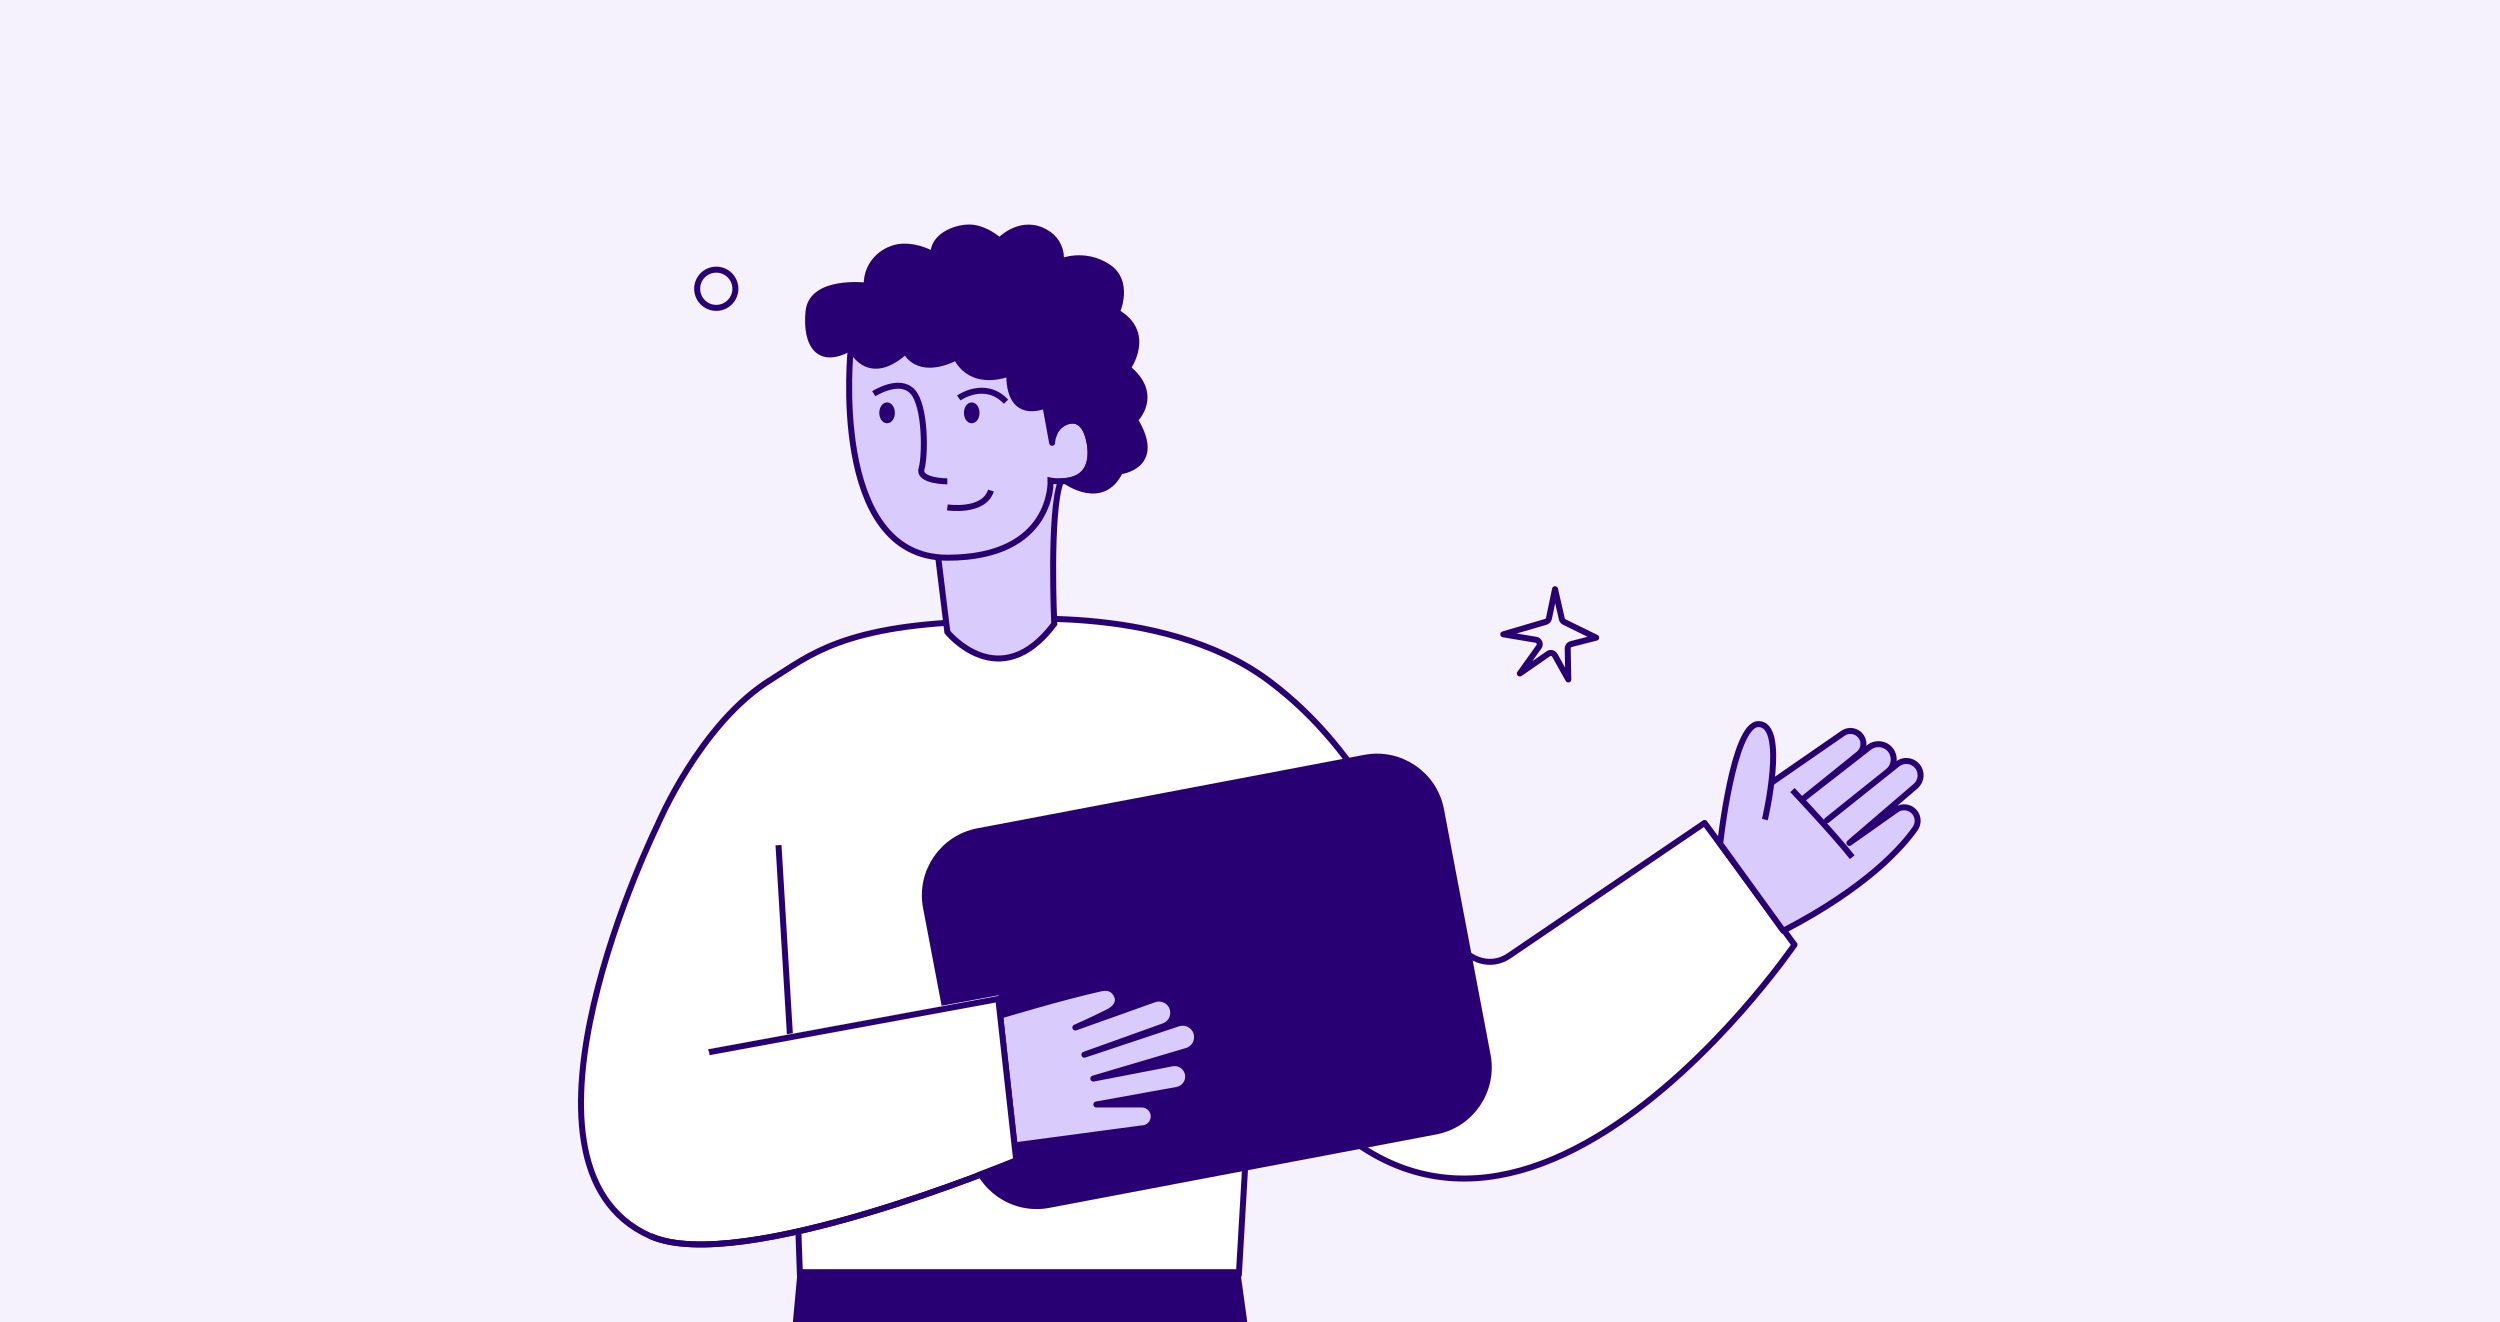<svg width="1000" height="529" viewBox="0 0 1000 529" fill="none" xmlns="http://www.w3.org/2000/svg">
<rect x="0" y="0" width="1000" height="529" fill="#808080" stroke="none"/>
<g clip-path="url(#clip0_2166_9193)">
<rect width="1000" height="528.85" fill="#F5F2FE"/>
<path d="M313.694 332.349L319.97 510.005H495.531L500.779 420.225L507.256 332.349" fill="white"/>
<path d="M313.694 332.349L319.97 510.005H495.531L500.779 420.225L507.256 332.349" stroke="#280074" stroke-width="2.399" stroke-linejoin="round"/>
<path d="M283.407 420.871L399.098 399.585L406.283 464.262C406.283 464.262 295.754 510.355 260.085 494.43C196.172 465.889 262.942 330.142 262.942 330.142C262.942 330.142 280.055 289.212 308.596 271.703C323.291 262.679 337.066 249.385 394.898 248.508C394.898 248.508 464.44 239.994 507.704 272.438C547.659 302.393 560.444 343.423 582.918 377.183C587.642 384.268 596.481 387.168 603.51 382.387L681.835 329.181L717.801 377.89C717.801 377.89 588.926 566.611 501.464 407.91" fill="white"/>
<path d="M283.407 420.871L399.098 399.585L406.283 464.262C406.283 464.262 295.754 510.355 260.085 494.43C196.172 465.889 262.942 330.142 262.942 330.142C262.942 330.142 280.055 289.212 308.596 271.703C323.291 262.679 337.066 249.385 394.898 248.508C394.898 248.508 464.44 239.994 507.704 272.438C547.659 302.393 560.444 343.423 582.918 377.183C587.642 384.268 596.481 387.168 603.51 382.387L681.835 329.181L717.801 377.89C717.801 377.89 588.926 566.611 501.464 407.91" stroke="#280074" stroke-width="2.399" stroke-linejoin="round"/>
<path d="M708.862 312.895L737.202 293.295C739.518 291.685 742.707 292.227 744.377 294.498C746.016 296.739 745.61 299.883 743.444 301.628L721.422 319.393L747.626 298.951C750.349 296.83 754.29 297.371 756.32 300.169C758.246 302.816 757.764 306.502 755.207 308.548L730.779 328.117L758.953 305.629C761.329 303.734 764.789 304.02 766.805 306.306C768.926 308.698 768.685 312.368 766.248 314.459L739.774 337.173L758.547 323.906C760.698 322.386 763.631 322.642 765.481 324.492C767.346 326.358 767.587 329.276 766.083 331.427C761.029 338.647 746.874 354.908 713.3 372.326L687.859 337.173L708.862 312.895Z" fill="#D9CCFD" stroke="#280074" stroke-width="2.399" stroke-linejoin="round"/>
<path d="M716.971 316.023C716.971 316.023 734.254 334.39 740.888 342.889" stroke="#280074" stroke-width="2.399" stroke-linejoin="round"/>
<path d="M320.195 508.875L272.716 1025.45H380.072L411.074 649.517L416.534 649.502L454.696 1025.45H566.204L494.945 508.875H320.195Z" fill="#280074" stroke="#280074" stroke-width="2.399" stroke-linejoin="round"/>
<path d="M375.285 222.91L378.936 252.828C378.936 252.828 399.814 278.658 421.705 249.579C421.705 249.579 419.647 204.577 424.337 192.539" fill="#D9CCFD"/>
<path d="M375.285 222.91L378.936 252.828C378.936 252.828 399.814 278.658 421.705 249.579C421.705 249.579 419.647 204.577 424.337 192.539" stroke="#280074" stroke-width="2.399" stroke-miterlimit="10"/>
<path d="M340.344 139.077C340.344 139.077 331.237 223.083 378.936 223.083C421.705 223.083 420.24 192.245 420.24 192.245C420.24 192.245 438.16 195.769 436.102 178.735C434.043 161.7 422.005 169.335 421.412 174.331C421.412 174.331 436.102 107.652 340.344 139.083V139.077Z" fill="#D9CCFD" stroke="#280074" stroke-width="2.399" stroke-miterlimit="10"/>
<path d="M346.678 114.248C346.678 114.248 324.654 111.55 323.408 124.634C322.162 137.718 327.352 146.452 340.336 139.077C340.336 139.077 346.878 154.346 362.254 140.429C362.254 140.429 366.617 150.815 382.612 142.921C382.612 142.921 387.182 154.972 403.804 149.363C403.804 149.363 402.145 167.85 418.14 162.24L420.858 177.132C420.858 177.132 420.858 171.283 425.868 168.982C429.071 167.511 432.363 167.816 434.482 172.466C436.6 177.116 439.218 191.28 426.241 192.405C426.241 192.405 440.944 203.151 448.019 188.528C448.019 188.528 465.38 186.596 453.968 167.956C453.968 167.956 464.254 157.99 451.077 147.224C451.077 147.224 461.203 133.241 446.74 124.88C446.74 124.88 452.362 112.503 442.882 106.56C433.403 100.618 424.336 104.628 424.336 104.628C424.336 104.628 425.681 95.948 416.521 92.091C407.361 88.234 399.807 96.268 399.807 96.268C399.807 96.268 393.531 90.478 386.623 91.038C379.714 91.598 372.959 95.781 373.446 101.89C373.446 101.89 367.656 98.353 360.908 98.673C354.159 98.992 346.432 104.735 346.678 114.241V114.248Z" fill="#280074"/>
<path d="M346.678 114.248L346.532 115.439L347.878 115.603V114.248H346.678ZM340.336 139.077L341.439 138.605L340.91 137.371L339.744 138.034L340.336 139.077ZM362.254 140.429L363.359 139.965L362.704 138.404L361.449 139.54L362.254 140.429ZM382.612 142.921L383.734 142.496L383.266 141.261L382.082 141.845L382.612 142.921ZM403.804 149.363L404.998 149.47L405.163 147.638L403.42 148.226L403.804 149.363ZM418.14 162.24L419.32 162.025L419.068 160.644L417.743 161.108L418.14 162.24ZM420.858 177.132L419.678 177.348C419.79 177.958 420.348 178.383 420.966 178.327C421.584 178.271 422.058 177.753 422.058 177.132H420.858ZM425.868 168.982L426.369 170.072L426.369 170.072L425.868 168.982ZM426.241 192.405L426.137 191.21L422.952 191.487L425.533 193.374L426.241 192.405ZM448.019 188.528L447.886 187.336L447.228 187.409L446.939 188.006L448.019 188.528ZM453.968 167.956L453.133 167.095L452.443 167.763L452.945 168.583L453.968 167.956ZM451.077 147.224L450.105 146.521L449.441 147.437L450.318 148.153L451.077 147.224ZM446.74 124.88L445.648 124.384L445.198 125.375L446.139 125.919L446.74 124.88ZM424.336 104.628L423.15 104.445L422.814 106.613L424.821 105.725L424.336 104.628ZM399.807 96.268L398.993 97.149L399.867 97.955L400.68 97.089L399.807 96.268ZM373.446 101.89L372.82 102.914L374.828 104.141L374.641 101.795L373.446 101.89ZM346.678 114.241H347.878V114.226L347.877 114.21L346.678 114.241ZM346.678 114.248C346.824 113.058 346.824 113.058 346.823 113.057C346.823 113.057 346.822 113.057 346.822 113.057C346.82 113.057 346.819 113.057 346.817 113.057C346.814 113.056 346.809 113.056 346.802 113.055C346.79 113.054 346.772 113.051 346.749 113.049C346.704 113.044 346.638 113.037 346.553 113.028C346.383 113.01 346.137 112.987 345.825 112.962C345.201 112.912 344.313 112.857 343.245 112.832C341.116 112.782 338.241 112.854 335.31 113.352C332.392 113.847 329.323 114.779 326.876 116.513C324.388 118.276 322.563 120.86 322.214 124.52L324.602 124.748C324.877 121.866 326.271 119.881 328.263 118.47C330.296 117.03 332.967 116.183 335.711 115.717C338.441 115.254 341.151 115.183 343.189 115.23C344.206 115.254 345.048 115.307 345.634 115.353C345.927 115.377 346.155 115.398 346.308 115.414C346.385 115.422 346.443 115.428 346.48 115.433C346.499 115.435 346.513 115.436 346.522 115.437C346.526 115.438 346.529 115.438 346.531 115.438C346.532 115.439 346.532 115.439 346.533 115.439C346.533 115.439 346.533 115.439 346.533 115.439C346.533 115.439 346.532 115.439 346.678 114.248ZM322.214 124.52C321.584 131.14 322.525 137.062 325.668 140.356C327.287 142.051 329.434 142.987 332.045 142.971C334.615 142.955 337.579 142.022 340.928 140.12L339.744 138.034C336.601 139.819 334.047 140.56 332.031 140.572C330.057 140.584 328.55 139.901 327.404 138.699C325.018 136.199 323.987 131.212 324.602 124.748L322.214 124.52ZM340.336 139.077C339.234 139.549 339.234 139.55 339.234 139.551C339.234 139.551 339.235 139.552 339.235 139.553C339.235 139.554 339.236 139.555 339.237 139.557C339.238 139.561 339.24 139.565 339.243 139.571C339.248 139.581 339.254 139.596 339.262 139.614C339.278 139.649 339.301 139.699 339.33 139.761C339.389 139.885 339.476 140.059 339.59 140.272C339.817 140.697 340.158 141.282 340.617 141.935C341.53 143.233 342.946 144.852 344.924 146.008C346.927 147.178 349.478 147.852 352.566 147.268C355.625 146.688 359.11 144.892 363.059 141.319L361.449 139.54C357.709 142.925 354.611 144.439 352.119 144.911C349.655 145.377 347.688 144.844 346.134 143.936C344.555 143.014 343.374 141.686 342.58 140.555C342.185 139.995 341.895 139.495 341.705 139.14C341.61 138.963 341.54 138.822 341.496 138.729C341.474 138.683 341.458 138.648 341.449 138.627C341.444 138.616 341.44 138.609 341.439 138.605C341.438 138.603 341.438 138.602 341.438 138.602C341.437 138.602 341.438 138.602 341.438 138.603C341.438 138.603 341.438 138.603 341.438 138.604C341.438 138.604 341.439 138.605 340.336 139.077ZM362.254 140.429C361.148 140.894 361.148 140.895 361.149 140.896C361.149 140.896 361.149 140.897 361.149 140.898C361.15 140.899 361.151 140.901 361.152 140.903C361.153 140.906 361.155 140.91 361.157 140.915C361.161 140.925 361.167 140.937 361.173 140.952C361.186 140.981 361.204 141.019 361.227 141.066C361.272 141.161 361.338 141.29 361.426 141.447C361.602 141.76 361.867 142.185 362.237 142.664C362.978 143.619 364.15 144.798 365.881 145.699C369.403 147.534 374.909 148.06 383.143 143.996L382.082 141.845C374.321 145.676 369.647 144.956 366.989 143.572C365.629 142.863 364.711 141.939 364.133 141.194C363.845 140.822 363.644 140.498 363.519 140.274C363.456 140.162 363.412 140.076 363.386 140.022C363.373 139.995 363.365 139.976 363.36 139.966C363.358 139.961 363.357 139.959 363.357 139.958C363.357 139.958 363.357 139.959 363.357 139.96C363.358 139.96 363.358 139.961 363.358 139.962C363.358 139.962 363.359 139.963 363.359 139.963C363.359 139.964 363.359 139.965 362.254 140.429ZM382.612 142.921C381.491 143.346 381.491 143.347 381.491 143.348C381.492 143.348 381.492 143.349 381.492 143.35C381.493 143.351 381.493 143.353 381.494 143.354C381.495 143.358 381.497 143.362 381.499 143.367C381.503 143.377 381.508 143.39 381.514 143.405C381.527 143.436 381.544 143.478 381.567 143.53C381.612 143.635 381.678 143.78 381.766 143.959C381.942 144.316 382.21 144.809 382.585 145.377C383.334 146.511 384.52 147.96 386.276 149.22C389.846 151.783 395.556 153.412 404.187 150.499L403.42 148.226C395.43 150.923 390.544 149.331 387.675 147.271C386.21 146.219 385.215 145.006 384.587 144.055C384.274 143.581 384.055 143.176 383.916 142.896C383.847 142.757 383.799 142.649 383.769 142.579C383.754 142.545 383.744 142.52 383.738 142.506C383.735 142.498 383.733 142.494 383.733 142.492C383.732 142.491 383.732 142.491 383.732 142.492C383.733 142.492 383.733 142.493 383.733 142.493C383.733 142.493 383.733 142.494 383.733 142.494C383.734 142.495 383.734 142.496 382.612 142.921ZM403.804 149.363C402.609 149.256 402.609 149.256 402.609 149.257C402.609 149.257 402.609 149.258 402.609 149.259C402.609 149.26 402.609 149.261 402.609 149.263C402.608 149.267 402.608 149.271 402.607 149.277C402.606 149.289 402.605 149.305 402.604 149.325C402.601 149.365 402.596 149.422 402.592 149.496C402.583 149.642 402.572 149.851 402.565 150.112C402.55 150.634 402.548 151.37 402.597 152.233C402.695 153.944 403.001 156.225 403.862 158.355C404.725 160.491 406.191 162.575 408.659 163.688C411.126 164.801 414.361 164.837 418.537 163.372L417.743 161.108C413.922 162.448 411.366 162.277 409.645 161.501C407.926 160.726 406.807 159.24 406.086 157.456C405.362 155.665 405.083 153.674 404.992 152.095C404.947 151.313 404.949 150.647 404.963 150.181C404.969 149.947 404.979 149.765 404.986 149.643C404.99 149.582 404.993 149.536 404.996 149.507C404.997 149.492 404.997 149.482 404.998 149.476C404.998 149.472 404.998 149.47 404.998 149.47C404.999 149.469 404.999 149.469 404.999 149.469C404.999 149.469 404.999 149.469 404.999 149.469C404.998 149.47 404.998 149.47 403.804 149.363ZM416.96 162.456L419.678 177.348L422.038 176.917L419.32 162.025L416.96 162.456ZM420.858 177.132C422.058 177.132 422.058 177.133 422.058 177.133C422.058 177.133 422.058 177.134 422.058 177.134C422.058 177.135 422.058 177.135 422.058 177.135C422.058 177.136 422.058 177.136 422.058 177.136C422.058 177.136 422.058 177.135 422.058 177.132C422.058 177.126 422.058 177.116 422.058 177.1C422.059 177.068 422.061 177.017 422.065 176.948C422.074 176.809 422.091 176.601 422.125 176.342C422.195 175.82 422.335 175.102 422.614 174.324C423.17 172.769 424.248 171.046 426.369 170.072L425.367 167.892C422.478 169.219 421.051 171.572 420.355 173.516C420.007 174.488 419.834 175.376 419.748 176.023C419.704 176.348 419.682 176.615 419.671 176.805C419.665 176.901 419.662 176.977 419.661 177.032C419.66 177.06 419.659 177.082 419.659 177.099C419.659 177.107 419.659 177.114 419.659 177.12C419.659 177.123 419.659 177.125 419.659 177.127C419.659 177.128 419.659 177.129 419.659 177.13C419.659 177.13 419.659 177.131 419.659 177.131C419.659 177.132 419.659 177.132 420.858 177.132ZM426.369 170.072C427.82 169.406 429.12 169.222 430.218 169.572C431.287 169.912 432.424 170.842 433.39 172.964L435.573 171.969C434.422 169.441 432.852 167.893 430.945 167.286C429.067 166.688 427.119 167.088 425.367 167.892L426.369 170.072ZM433.39 172.964C434.378 175.131 435.494 179.591 434.839 183.562C434.516 185.523 433.774 187.29 432.45 188.624C431.138 189.947 429.152 190.949 426.137 191.21L426.345 193.6C429.819 193.299 432.372 192.109 434.153 190.314C435.922 188.531 436.826 186.254 437.206 183.953C437.957 179.398 436.704 174.451 435.573 171.969L433.39 172.964ZM426.241 192.405C425.533 193.374 425.534 193.374 425.534 193.374C425.535 193.375 425.535 193.375 425.536 193.375C425.537 193.376 425.538 193.377 425.539 193.378C425.542 193.38 425.546 193.383 425.551 193.386C425.56 193.393 425.573 193.402 425.59 193.414C425.622 193.437 425.669 193.47 425.729 193.511C425.849 193.593 426.021 193.709 426.242 193.85C426.682 194.13 427.313 194.511 428.093 194.919C429.644 195.73 431.819 196.67 434.255 197.129C436.694 197.588 439.457 197.575 442.116 196.4C444.793 195.217 447.229 192.915 449.098 189.051L446.939 188.006C445.272 191.452 443.216 193.291 441.146 194.206C439.059 195.128 436.82 195.171 434.699 194.772C432.575 194.372 430.631 193.539 429.205 192.793C428.496 192.422 427.923 192.077 427.532 191.827C427.336 191.703 427.186 191.602 427.087 191.534C427.037 191.5 427.001 191.474 426.977 191.457C426.966 191.449 426.957 191.443 426.953 191.44C426.95 191.438 426.949 191.437 426.948 191.437C426.948 191.436 426.948 191.436 426.948 191.436C426.948 191.436 426.948 191.437 426.948 191.437C426.948 191.437 426.949 191.437 426.241 192.405ZM448.019 188.528C448.151 189.72 448.152 189.72 448.153 189.72C448.153 189.72 448.154 189.72 448.155 189.72C448.156 189.72 448.158 189.719 448.16 189.719C448.164 189.719 448.169 189.718 448.175 189.718C448.187 189.716 448.203 189.714 448.223 189.711C448.263 189.706 448.319 189.699 448.389 189.688C448.53 189.667 448.729 189.634 448.975 189.585C449.465 189.489 450.146 189.329 450.925 189.075C452.467 188.573 454.469 187.675 456.106 186.095C457.773 184.486 459.026 182.197 459.052 179.044C459.077 175.937 457.91 172.098 454.991 167.33L452.945 168.583C455.732 173.134 456.674 176.527 456.653 179.025C456.633 181.476 455.686 183.166 454.44 184.369C453.163 185.602 451.538 186.353 450.181 186.795C449.511 187.013 448.925 187.15 448.51 187.232C448.303 187.273 448.141 187.3 448.033 187.316C447.979 187.324 447.939 187.329 447.914 187.333C447.901 187.334 447.893 187.335 447.888 187.336C447.886 187.336 447.884 187.336 447.884 187.336C447.884 187.336 447.884 187.336 447.884 187.336C447.884 187.336 447.885 187.336 447.885 187.336C447.886 187.336 447.886 187.336 448.019 188.528ZM453.968 167.956C454.802 168.818 454.803 168.817 454.804 168.817C454.804 168.816 454.804 168.816 454.805 168.815C454.806 168.814 454.807 168.813 454.808 168.812C454.811 168.809 454.814 168.806 454.818 168.803C454.826 168.795 454.836 168.785 454.848 168.773C454.872 168.748 454.906 168.713 454.948 168.669C455.032 168.582 455.148 168.456 455.289 168.294C455.569 167.972 455.949 167.505 456.357 166.911C457.171 165.727 458.123 164.011 458.63 161.908C459.139 159.793 459.195 157.295 458.215 154.596C457.237 151.904 455.26 149.093 451.835 146.296L450.318 148.153C453.482 150.739 455.16 153.211 455.96 155.415C456.758 157.613 456.712 159.625 456.298 161.347C455.88 163.082 455.084 164.529 454.381 165.551C454.031 166.059 453.71 166.455 453.479 166.719C453.364 166.852 453.273 166.95 453.212 167.014C453.182 167.046 453.16 167.068 453.146 167.082C453.139 167.089 453.135 167.093 453.133 167.095C453.131 167.097 453.131 167.097 453.131 167.097C453.131 167.097 453.131 167.097 453.132 167.096C453.132 167.096 453.132 167.096 453.132 167.096C453.133 167.095 453.133 167.095 453.968 167.956ZM451.077 147.224C452.048 147.928 452.048 147.927 452.049 147.927C452.049 147.927 452.049 147.926 452.05 147.925C452.051 147.924 452.051 147.923 452.053 147.922C452.055 147.919 452.057 147.915 452.061 147.91C452.067 147.901 452.076 147.888 452.087 147.872C452.11 147.84 452.141 147.795 452.18 147.737C452.259 147.621 452.368 147.455 452.501 147.242C452.766 146.817 453.124 146.206 453.505 145.447C454.263 143.936 455.129 141.806 455.516 139.376C455.904 136.941 455.816 134.166 454.618 131.419C453.416 128.663 451.142 126.04 447.34 123.842L446.139 125.919C449.569 127.901 451.453 130.162 452.419 132.378C453.391 134.605 453.483 136.894 453.147 138.999C452.811 141.11 452.049 142.999 451.361 144.371C451.018 145.054 450.698 145.6 450.466 145.973C450.35 146.159 450.256 146.3 450.193 146.394C450.162 146.44 450.138 146.474 450.123 146.496C450.115 146.507 450.11 146.514 450.107 146.518C450.106 146.52 450.105 146.522 450.104 146.522C450.104 146.522 450.104 146.522 450.104 146.522C450.104 146.522 450.105 146.522 450.105 146.522C450.105 146.521 450.105 146.521 451.077 147.224ZM446.74 124.88C447.832 125.377 447.832 125.376 447.832 125.376C447.832 125.375 447.833 125.375 447.833 125.374C447.833 125.373 447.834 125.372 447.834 125.371C447.836 125.368 447.837 125.365 447.839 125.36C447.843 125.352 447.848 125.341 447.854 125.326C447.867 125.298 447.884 125.258 447.906 125.206C447.949 125.104 448.009 124.956 448.082 124.769C448.226 124.395 448.419 123.86 448.618 123.201C449.015 121.887 449.446 120.058 449.563 118.018C449.799 113.929 448.765 108.832 443.519 105.544L442.245 107.577C446.48 110.231 447.375 114.294 447.169 117.88C447.065 119.677 446.683 121.313 446.322 122.506C446.142 123.101 445.97 123.579 445.844 123.905C445.781 124.068 445.73 124.192 445.695 124.274C445.678 124.314 445.665 124.344 445.657 124.363C445.653 124.372 445.65 124.379 445.648 124.383C445.648 124.384 445.647 124.385 445.647 124.386C445.647 124.386 445.647 124.386 445.647 124.386C445.647 124.386 445.647 124.385 445.647 124.385C445.647 124.385 445.648 124.384 446.74 124.88ZM443.519 105.544C438.516 102.407 433.61 101.895 429.964 102.17C428.144 102.307 426.634 102.64 425.573 102.941C425.042 103.091 424.622 103.234 424.33 103.342C424.183 103.396 424.069 103.441 423.988 103.474C423.948 103.49 423.916 103.503 423.893 103.513C423.882 103.518 423.872 103.522 423.865 103.525C423.862 103.527 423.859 103.528 423.856 103.529C423.855 103.529 423.854 103.53 423.853 103.53C423.853 103.531 423.852 103.531 423.852 103.531C423.851 103.531 423.851 103.531 424.336 104.628C424.821 105.725 424.82 105.725 424.82 105.726C424.82 105.726 424.82 105.726 424.819 105.726C424.819 105.726 424.819 105.726 424.819 105.726C424.818 105.726 424.819 105.726 424.819 105.726C424.821 105.725 424.825 105.724 424.831 105.721C424.843 105.716 424.863 105.708 424.891 105.696C424.948 105.673 425.038 105.637 425.158 105.593C425.399 105.505 425.761 105.381 426.228 105.248C427.163 104.983 428.513 104.685 430.144 104.562C433.402 104.317 437.77 104.771 442.245 107.577L443.519 105.544ZM424.336 104.628C425.521 104.812 425.521 104.811 425.521 104.811C425.521 104.81 425.521 104.81 425.521 104.809C425.522 104.808 425.522 104.807 425.522 104.805C425.522 104.803 425.523 104.799 425.524 104.795C425.525 104.788 425.526 104.778 425.528 104.766C425.531 104.742 425.535 104.71 425.54 104.671C425.549 104.591 425.561 104.48 425.572 104.34C425.593 104.061 425.611 103.668 425.602 103.188C425.584 102.231 425.455 100.912 425.011 99.456C424.112 96.508 421.936 93.069 416.987 90.985L416.056 93.196C420.267 94.969 421.998 97.8 422.716 100.156C423.081 101.353 423.188 102.444 423.204 103.235C423.211 103.629 423.196 103.944 423.18 104.156C423.172 104.261 423.163 104.34 423.157 104.389C423.155 104.414 423.152 104.431 423.151 104.441C423.15 104.445 423.15 104.448 423.15 104.449C423.15 104.449 423.15 104.449 423.15 104.448C423.15 104.448 423.15 104.447 423.15 104.447C423.15 104.446 423.15 104.446 423.15 104.446C423.15 104.445 423.15 104.445 424.336 104.628ZM416.987 90.985C411.976 88.875 407.416 90.038 404.19 91.661C402.577 92.473 401.273 93.41 400.373 94.142C399.922 94.51 399.569 94.828 399.325 95.058C399.204 95.173 399.109 95.266 399.043 95.333C399.01 95.366 398.984 95.392 398.966 95.411C398.957 95.421 398.949 95.429 398.944 95.434C398.941 95.437 398.939 95.44 398.937 95.442C398.936 95.443 398.935 95.444 398.935 95.444C398.934 95.445 398.934 95.445 398.934 95.445C398.933 95.446 398.933 95.446 399.807 96.268C400.68 97.089 400.68 97.09 400.68 97.09C400.68 97.09 400.68 97.09 400.679 97.09C400.679 97.091 400.679 97.091 400.679 97.091C400.679 97.091 400.68 97.09 400.68 97.089C400.682 97.088 400.686 97.084 400.691 97.078C400.702 97.067 400.72 97.049 400.744 97.024C400.794 96.975 400.87 96.899 400.973 96.802C401.179 96.607 401.487 96.329 401.887 96.003C402.69 95.35 403.848 94.519 405.268 93.804C408.109 92.375 411.906 91.449 416.056 93.196L416.987 90.985ZM399.807 96.268C400.62 95.386 400.62 95.386 400.619 95.385C400.619 95.385 400.619 95.385 400.619 95.385C400.618 95.384 400.617 95.384 400.617 95.383C400.615 95.382 400.613 95.38 400.611 95.378C400.607 95.374 400.601 95.369 400.593 95.362C400.578 95.348 400.557 95.329 400.53 95.305C400.477 95.258 400.399 95.19 400.3 95.106C400.101 94.937 399.814 94.7 399.448 94.42C398.718 93.86 397.671 93.121 396.396 92.399C393.872 90.97 390.325 89.535 386.526 89.843L386.72 92.234C389.829 91.982 392.874 93.162 395.214 94.487C396.372 95.142 397.326 95.815 397.988 96.324C398.319 96.577 398.576 96.789 398.747 96.934C398.833 97.007 398.897 97.063 398.939 97.1C398.959 97.118 398.974 97.132 398.984 97.14C398.988 97.145 398.991 97.147 398.993 97.149C398.994 97.15 398.994 97.15 398.994 97.15C398.994 97.15 398.994 97.15 398.994 97.15C398.994 97.15 398.994 97.15 398.994 97.15C398.994 97.15 398.993 97.149 399.807 96.268ZM386.526 89.843C382.884 90.138 379.241 91.387 376.539 93.426C373.825 95.473 371.965 98.406 372.25 101.985L374.641 101.795C374.44 99.265 375.714 97.052 377.984 95.341C380.264 93.62 383.453 92.498 386.72 92.234L386.526 89.843ZM373.446 101.89C374.071 100.867 374.071 100.867 374.07 100.866C374.07 100.866 374.07 100.866 374.07 100.866C374.069 100.866 374.068 100.865 374.068 100.865C374.066 100.864 374.064 100.863 374.062 100.862C374.058 100.859 374.052 100.855 374.045 100.851C374.031 100.843 374.011 100.831 373.986 100.816C373.935 100.786 373.863 100.745 373.77 100.693C373.584 100.589 373.316 100.443 372.975 100.271C372.294 99.928 371.317 99.477 370.122 99.036C367.742 98.159 364.441 97.305 360.851 97.475L360.965 99.871C364.124 99.721 367.091 100.475 369.293 101.287C370.388 101.691 371.281 102.104 371.896 102.414C372.203 102.568 372.44 102.697 372.597 102.785C372.676 102.829 372.735 102.863 372.772 102.885C372.791 102.896 372.804 102.904 372.813 102.909C372.817 102.912 372.819 102.913 372.82 102.914C372.821 102.914 372.821 102.915 372.821 102.915C372.821 102.915 372.821 102.914 372.821 102.914C372.821 102.914 372.821 102.914 372.821 102.914C372.82 102.914 372.82 102.914 373.446 101.89ZM360.851 97.475C353.569 97.82 345.213 104.002 345.479 114.273L347.877 114.21C347.65 105.468 354.75 100.165 360.965 99.871L360.851 97.475ZM345.479 114.241V114.248H347.878V114.241H345.479Z" fill="#280074"/>
<path d="M349.511 157.49C349.511 157.49 359.71 150.902 365.02 156.638C370.329 162.373 370.116 182.346 368.63 187.442C367.145 192.538 378.93 192.538 378.93 192.538" stroke="#280074" stroke-width="2.399" stroke-miterlimit="10"/>
<path d="M383.506 159.189C383.506 159.189 393.918 151.754 402.412 160.675" stroke="#280074" stroke-width="2.399" stroke-miterlimit="10"/>
<path d="M378.936 202.958C378.936 202.958 393.545 205.196 396.383 196.216" stroke="#280074" stroke-width="2.399" stroke-miterlimit="10"/>
<path d="M354.826 168.11C355.882 168.11 356.738 166.78 356.738 165.139C356.738 163.498 355.882 162.167 354.826 162.167C353.77 162.167 352.914 163.498 352.914 165.139C352.914 166.78 353.77 168.11 354.826 168.11Z" fill="#280074" stroke="#280074" stroke-width="2.399" stroke-miterlimit="10"/>
<path d="M388.688 168.11C389.744 168.11 390.6 166.78 390.6 165.139C390.6 163.498 389.744 162.167 388.688 162.167C387.632 162.167 386.776 163.498 386.776 165.139C386.776 166.78 387.632 168.11 388.688 168.11Z" fill="#280074" stroke="#280074" stroke-width="2.399" stroke-miterlimit="10"/>
<path d="M687.998 338.061C687.998 338.061 693.173 289.625 703.371 289.625C714.924 289.625 705.958 327.833 705.958 327.833" fill="#D9CCFD"/>
<path d="M687.998 338.061C687.998 338.061 693.173 289.625 703.371 289.625C714.924 289.625 705.958 327.833 705.958 327.833" stroke="#280074" stroke-width="2.399" stroke-linejoin="round"/>
<path d="M500.794 420.776L505.256 343.371" stroke="#280074" stroke-width="2.399"/>
<path d="M315.987 414.28L311.4 338.062" stroke="#280074" stroke-width="2.399"/>
<path d="M391.171 332.497L545.91 303.125C560.065 300.438 573.717 309.735 576.404 323.889L595.046 422.098C597.733 436.253 588.436 449.905 574.282 452.592L419.542 481.964C405.388 484.651 391.735 475.355 389.048 461.2L370.407 362.991C367.72 348.836 377.016 335.184 391.171 332.497Z" fill="#280074" stroke="#280074" stroke-width="2.399"/>
<path d="M400.045 406.267C400.045 406.267 425.753 398.526 440.261 395.361C443.507 394.652 445.697 395.645 446.885 398.526C447.865 400.903 446.197 403.386 443.32 404.816C435.209 408.849 430.129 411.005 430.129 411.005L461.703 399.753C464.862 398.625 468.322 400.475 469.134 403.724C469.856 406.567 468.291 409.486 465.539 410.478L433.755 421.88L471.255 409.38C474.293 408.372 477.572 410.027 478.565 413.081C479.558 416.164 477.813 419.444 474.714 420.361L437.335 431.432L468.848 425.34C471.871 424.753 474.76 426.814 475.211 429.853C475.632 432.741 473.707 435.433 470.833 435.96L438.538 441.796H456.709C459.823 441.796 462.094 444.714 461.342 447.738C460.815 449.859 458.905 451.363 456.709 451.363L405.806 458.162L400.045 406.267Z" fill="#D9CCFD" stroke="#280074" stroke-width="2.399" stroke-linejoin="round"/>
<path d="M399.32 398.131L283.629 419.416L260.307 492.975C295.976 508.9 406.505 462.808 406.505 462.808L399.32 398.131Z" fill="white"/>
<path d="M283.629 420.87L399.32 399.584L406.505 464.261C406.505 464.261 295.976 510.354 260.307 494.429" stroke="#280074" stroke-width="2.399" stroke-linejoin="round"/>
<path d="M619.573 247.371L622.009 235.687L624.739 247.59C624.859 248.119 625.213 248.569 625.702 248.808L638.469 255.067L628.437 257.632C627.629 257.842 627.065 258.575 627.08 259.414L627.319 271.786L621.919 262.109C621.4 261.181 620.192 260.896 619.314 261.505L607.944 269.396L615.556 258.74C616.329 257.652 615.7 256.13 614.383 255.91L601.312 253.729L618.326 248.723C618.964 248.534 619.449 248.01 619.583 247.361L619.573 247.371Z" stroke="#280074" stroke-width="2.399" stroke-miterlimit="10" stroke-linejoin="round"/>
<circle cx="286.508" cy="115.505" r="7.644" stroke="#280074" stroke-width="2.399"/>
</g>
<defs>
<clipPath id="clip0_2166_9193">
<rect width="1000" height="528.85" fill="white"/>
</clipPath>
</defs>
</svg>
